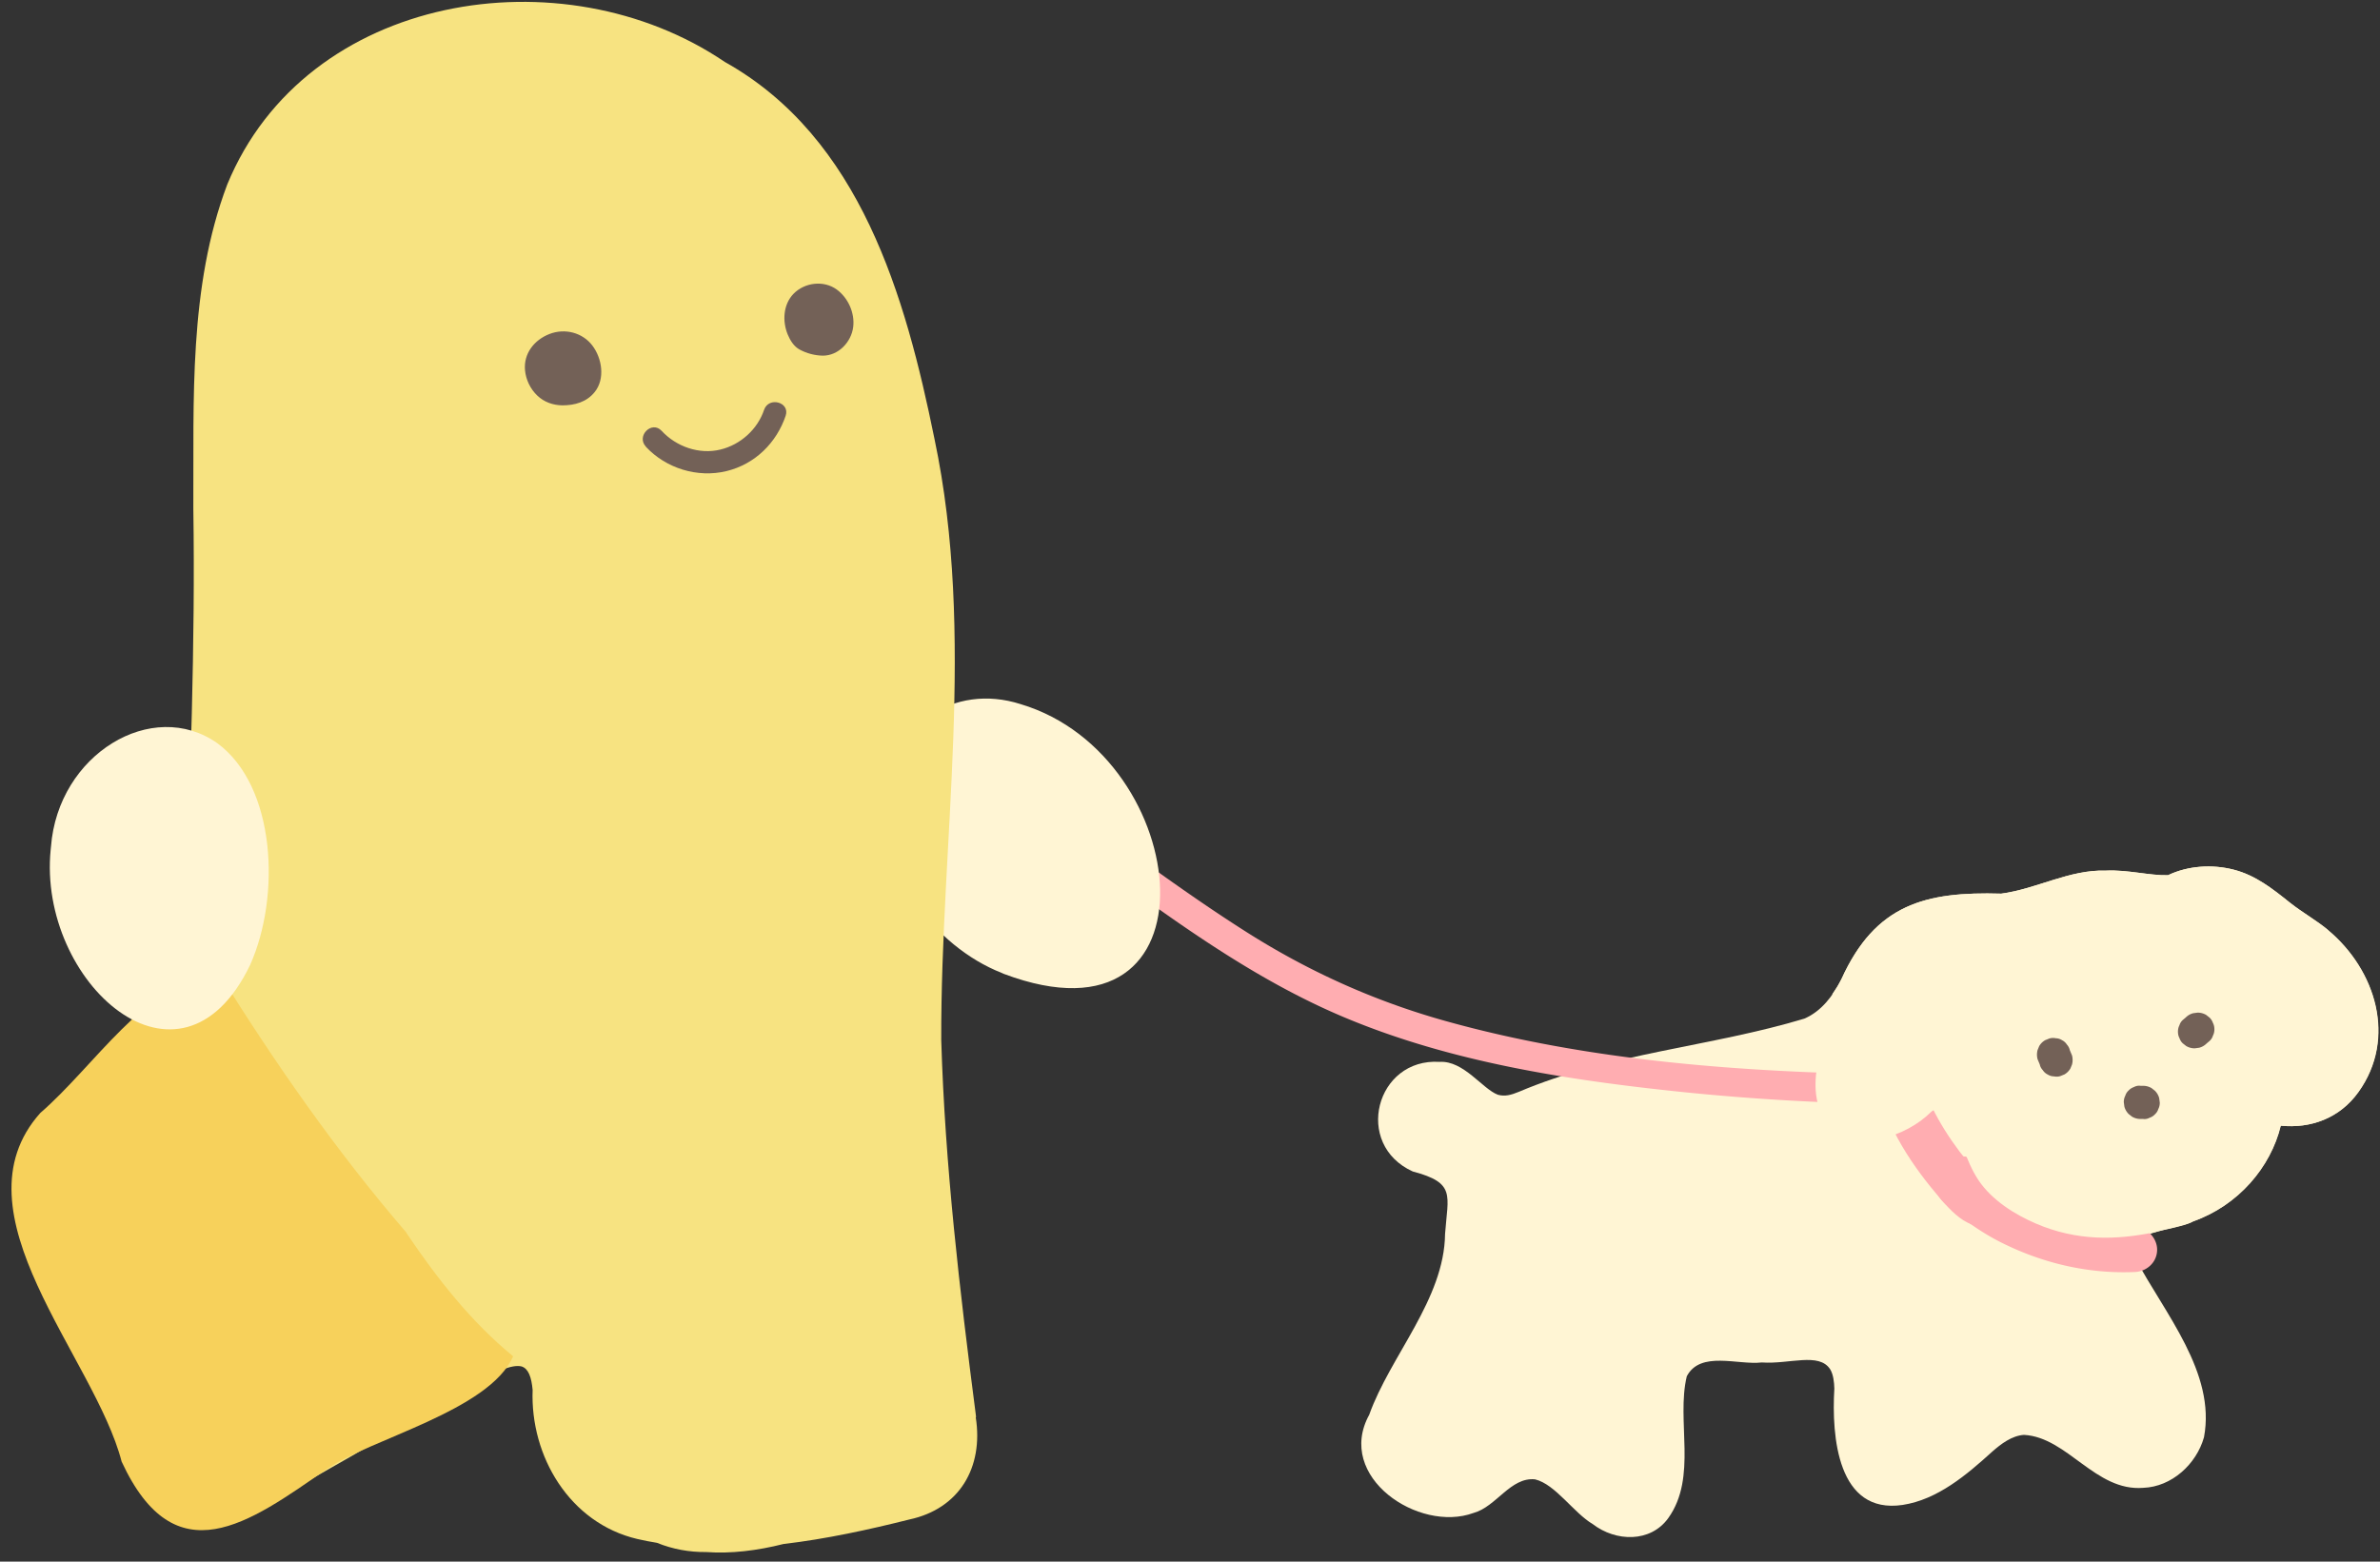 <svg xmlns="http://www.w3.org/2000/svg" width="160" height="105" fill="none"><rect width="100%" height="100%" fill="#333333" stroke="none"/><path fill="#FFF5D4" d="M156.537 62.557c-.82-.69-1.76-1.2-2.6-1.87-1.15-.92-2.29-1.83-3.76-2.21s-3.09-.27-4.43.37c-1.26.03-2.72-.38-4.16-.31-2.47-.08-4.66 1.23-7.05 1.55-5.09-.15-8.45.7-10.74 5.74-.56 1.12-1.34 2.16-2.49 2.66-6.25 1.89-13.1 2.33-19.19 4.92-.54.22-.94.33-1.42.2-1.04-.39-2.3-2.31-3.92-2.21-4.28-.27-5.81 5.55-1.8 7.37 2.91.77 2.36 1.57 2.17 4.2-.05 4.4-3.69 8.2-5.1 12.16-2.29 4.17 3.33 7.95 7.01 6.6 1.53-.41 2.49-2.43 4.14-2.26 1.37.33 2.59 2.25 3.88 3.01 1.55 1.19 3.88 1.26 5.08-.41 1.97-2.77.52-6.51 1.24-9.53.92-1.74 3.43-.74 5.04-.93 1.86.13 3.85-.7 4.6.46.21.34.27.86.28 1.3-.19 3.22.21 8.47 4.59 7.82 2.35-.36 4.3-2.02 6.01-3.57.61-.54 1.34-1.09 2.15-1.14 2.93.16 4.8 3.82 8.02 3.56 1.91-.07 3.57-1.59 4.08-3.4.82-4.34-2.67-8.36-4.6-12.01-.75-1.99 2.62-1.8 3.89-2.51 3.02-1.07 5.2-3.63 5.88-6.43 2.02.2 3.96-.5 5.22-2.26 2.6-3.63 1.15-8.21-2.02-10.87"/><path fill="#FFADB1" d="M132.077 77.765c-.54-.08-1.01-.06-1.44.3s-.62.82-.62 1.36c0 .91.66 1.47 1.31 2 1.13.92 2.33 1.72 3.65 2.33 2.67 1.26 5.59 1.9 8.54 1.77.81-.03 1.5-.66 1.5-1.5 0-.79-.69-1.53-1.5-1.5-2.06.09-4-.21-5.95-.92a15.884 15.884 0 0 1-3.88-2.12c-.15-.12-.3-.24-.45-.37-.1-.08-.2-.17-.29-.25-.54-.48.29.08.06.77l-.69.9.05-.04-1.16.15h.08c.8.13 1.61-.19 1.85-1.04.19-.71-.24-1.72-1.05-1.85zM70.777 55.967c6.28 4.5 12.45 9.44 19.63 12.45 7.14 2.99 14.88 4.19 22.53 4.99 4.73.49 9.48.76 14.23.84 1.29.02 1.29-1.98 0-2-10.01-.16-20.36-.9-30.03-3.61-4.75-1.33-9.18-3.33-13.34-5.97s-8.04-5.57-12.01-8.42c-1.05-.75-2.05.98-1.01 1.73z"/><path fill="#FFADB1" d="M125.876 67.798c-.48 3.08.23 6.05 1.71 8.76.72 1.32 1.61 2.55 2.58 3.7 1.07 1.28 2.4 2.85 4.21 1.93.72-.37.93-1.38.54-2.05-.43-.73-1.33-.91-2.05-.54.03-.02.67-.05.68-.08 0-.04-.25-.25-.28-.29-.19-.2-.38-.41-.56-.62-.33-.38-.66-.77-.97-1.18-.7-.93-1.33-1.92-1.84-2.96-.9-1.79-1.43-3.89-1.12-5.89.13-.8-.2-1.61-1.05-1.85-.71-.2-1.72.24-1.85 1.05z"/><path fill="#FFF5D4" d="M156.537 62.557c-.82-.69-1.76-1.2-2.6-1.87-1.15-.92-2.29-1.83-3.76-2.21s-3.09-.27-4.43.37c-1.26.03-2.72-.38-4.16-.31-2.47-.08-4.66 1.23-7.05 1.55-5.09-.15-8.45.7-10.74 5.74-.18.36-.39.69-.62 1.02.36.19.62.64.36 1.1-1.14 1.96-2.36 5.69-.6 7.63 1.83 2.02 5.21.85 6.87-.8.38-.37.93-.14 1.16.24.86 1.37 1.15 3.01 2.05 4.35.9 1.33 2.42 2.29 3.87 2.91 2.71 1.16 5.36 1.13 8.06.55.41-.12.85-.21 1.26-.31.27-.07.53-.14.8-.22.16-.05.31-.11.43-.18 3.02-1.07 5.2-3.63 5.88-6.43 2.02.2 3.96-.5 5.22-2.26 2.6-3.63 1.15-8.21-2.02-10.87z"/><path fill="#736157" d="m139.297 70.97-.15-.36a.8.8 0 0 0-.2-.38.8.8 0 0 0-.32-.29.8.8 0 0 0-.42-.13.86.86 0 0 0-.45.02l-.27.11c-.17.1-.3.23-.4.4l-.11.27q-.075.3 0 .6l.15.36c.03.15.1.27.2.38.08.12.18.22.32.29.13.08.27.13.42.13.15.03.3.03.45-.02l.27-.11c.17-.1.3-.23.4-.4l.11-.27q.075-.3 0-.6M148.347 70.156l.19-.16c.11-.1.19-.22.23-.36.07-.13.1-.28.1-.43s-.03-.3-.1-.43a.86.86 0 0 0-.23-.36l-.23-.18c-.18-.1-.36-.15-.57-.15l-.3.04c-.19.05-.36.15-.5.29l-.19.16a.77.77 0 0 0-.23.36c-.07.13-.1.28-.1.43s.03.3.1.43c.05.14.12.26.23.36l.23.18c.18.1.36.15.57.15l.3-.04c.19-.05.36-.15.5-.29M143.906 75.236h.17c.15.02.3-.01.43-.08.14-.05.26-.12.36-.23.11-.1.19-.22.23-.36.07-.13.1-.28.1-.43l-.04-.3c-.05-.19-.15-.36-.29-.5l-.23-.18c-.18-.1-.36-.15-.57-.15h-.17a.7.7 0 0 0-.43.08c-.14.05-.26.12-.36.23a.77.77 0 0 0-.23.36c-.07.13-.1.28-.1.43l.04.3c.05.19.15.36.29.5l.23.18c.18.1.36.15.57.15"/><path fill="#FFF5D4" d="M67.347 65.418c-4.56-1.79-8.36-6.92-7.81-11.81.31-4.82 4.56-7.72 9.09-6.26 11.72 3.51 13.63 23.69-1.15 18.13z"/><path fill="#F7E381" d="m65.617 95.275-.02-.18c-1.08-8.33-2.07-16.75-2.32-25.16-.04-13.47 2.35-27.15-.46-40.45-1.94-9.54-4.97-20.22-14.09-25.32-10.9-7.39-28.15-4.64-33.45 8.24-2.61 6.9-2.24 14.51-2.28 21.78.14 9.2-.23 18.3-.54 27.44.44 6.07-4.46 8.68-8 12.65-2.57 2.78-4.6 6.01-2.59 9.42 2.42 5.09 5.22 10.08 8.08 15.01 2.01 3.72 5.1 4.23 8.59 2.08 3.39-1.87 6.72-3.82 10.07-5.77 1.78-.85 5.1-3.47 6.46-3.14.46.15.66.72.74 1.58-.17 4.46 2.49 8.95 7.03 10.02.44.1.88.19 1.33.26 1.06.43 2.17.63 3.31.62 1.68.12 3.44-.1 5.19-.54 2.89-.34 5.76-.97 8.47-1.65 3.36-.72 4.99-3.5 4.46-6.87z"/><path fill="#736157" d="M37.816 27.006c-.2 0-.38-.02-.54-.05-.56-.12-1.08-.52-1.4-1.1-.33-.59-.42-1.25-.22-1.81.3-.87 1.28-1.53 2.29-1.53.29 0 .56.05.81.16.54.23 1 .72 1.24 1.34.25.63.25 1.31 0 1.87-.33.74-1.27 1.03-1.28 1.03-.31.06-.62.1-.9.1z"/><path fill="#736157" d="M37.816 26.754c-.46 0-.88-.12-1.24-.42s-.62-.74-.73-1.2c-.22-.9.26-1.7 1.06-2.11s1.77-.32 2.39.35.89 1.81.36 2.59c-.42.62-1.15.78-1.84.79-.32 0-.32.5 0 .5.82 0 1.62-.22 2.16-.89.72-.89.5-2.28-.16-3.14s-1.83-1.17-2.87-.77-1.76 1.33-1.65 2.45c.06.63.36 1.25.82 1.69s1.05.65 1.69.66c.32 0 .32-.5 0-.5zM55.307 23.663c-.86 0-1.52-.42-1.52-.43-.78-.62-1.07-2.01-.57-2.92.33-.61 1.03-1 1.77-1 .3 0 .58.06.83.19.94.46 1.51 1.75 1.22 2.77-.23.79-.97 1.39-1.72 1.39z"/><path fill="#736157" d="M55.307 23.413c-.65-.01-1.35-.21-1.71-.76-.41-.63-.53-1.54-.16-2.21.42-.77 1.47-1.1 2.26-.72.69.33 1.13 1.12 1.17 1.87.04.88-.61 1.82-1.55 1.82-.32 0-.32.5 0 .5 1.05 0 1.91-.91 2.04-1.92.12-.95-.34-1.97-1.11-2.53-.87-.63-2.15-.48-2.9.29-.7.72-.76 1.85-.39 2.74.16.39.42.81.8 1.01.48.26 1.02.4 1.56.41.32 0 .32-.49 0-.5zM43.417 30.036c1.36 1.46 3.48 2.11 5.42 1.64s3.37-1.92 3.98-3.72c.31-.92-1.14-1.31-1.45-.4-.44 1.31-1.58 2.34-2.93 2.67-1.43.35-2.97-.19-3.96-1.26-.66-.71-1.72.35-1.06 1.06z"/><path fill="#F7D15B" d="M27.327 82.884c-4.76-5.53-8.88-11.46-12.73-17.65-4.91.97-8.24 6.44-11.89 9.6-5.98 6.71 3.64 16.38 5.47 23.44 3.6 7.78 8.56 4.14 13.79.5 2.86-2 10.94-3.92 12.53-7.58-2.83-2.32-5.11-5.23-7.18-8.3z"/><path fill="#FFF5D4" d="M3.427 56.936c.47-6.23 6.82-10.05 11.19-6.96 3.92 2.89 4.27 10.26 2.2 14.9-4.72 9.8-14.3 1.14-13.41-7.75z"/></svg>